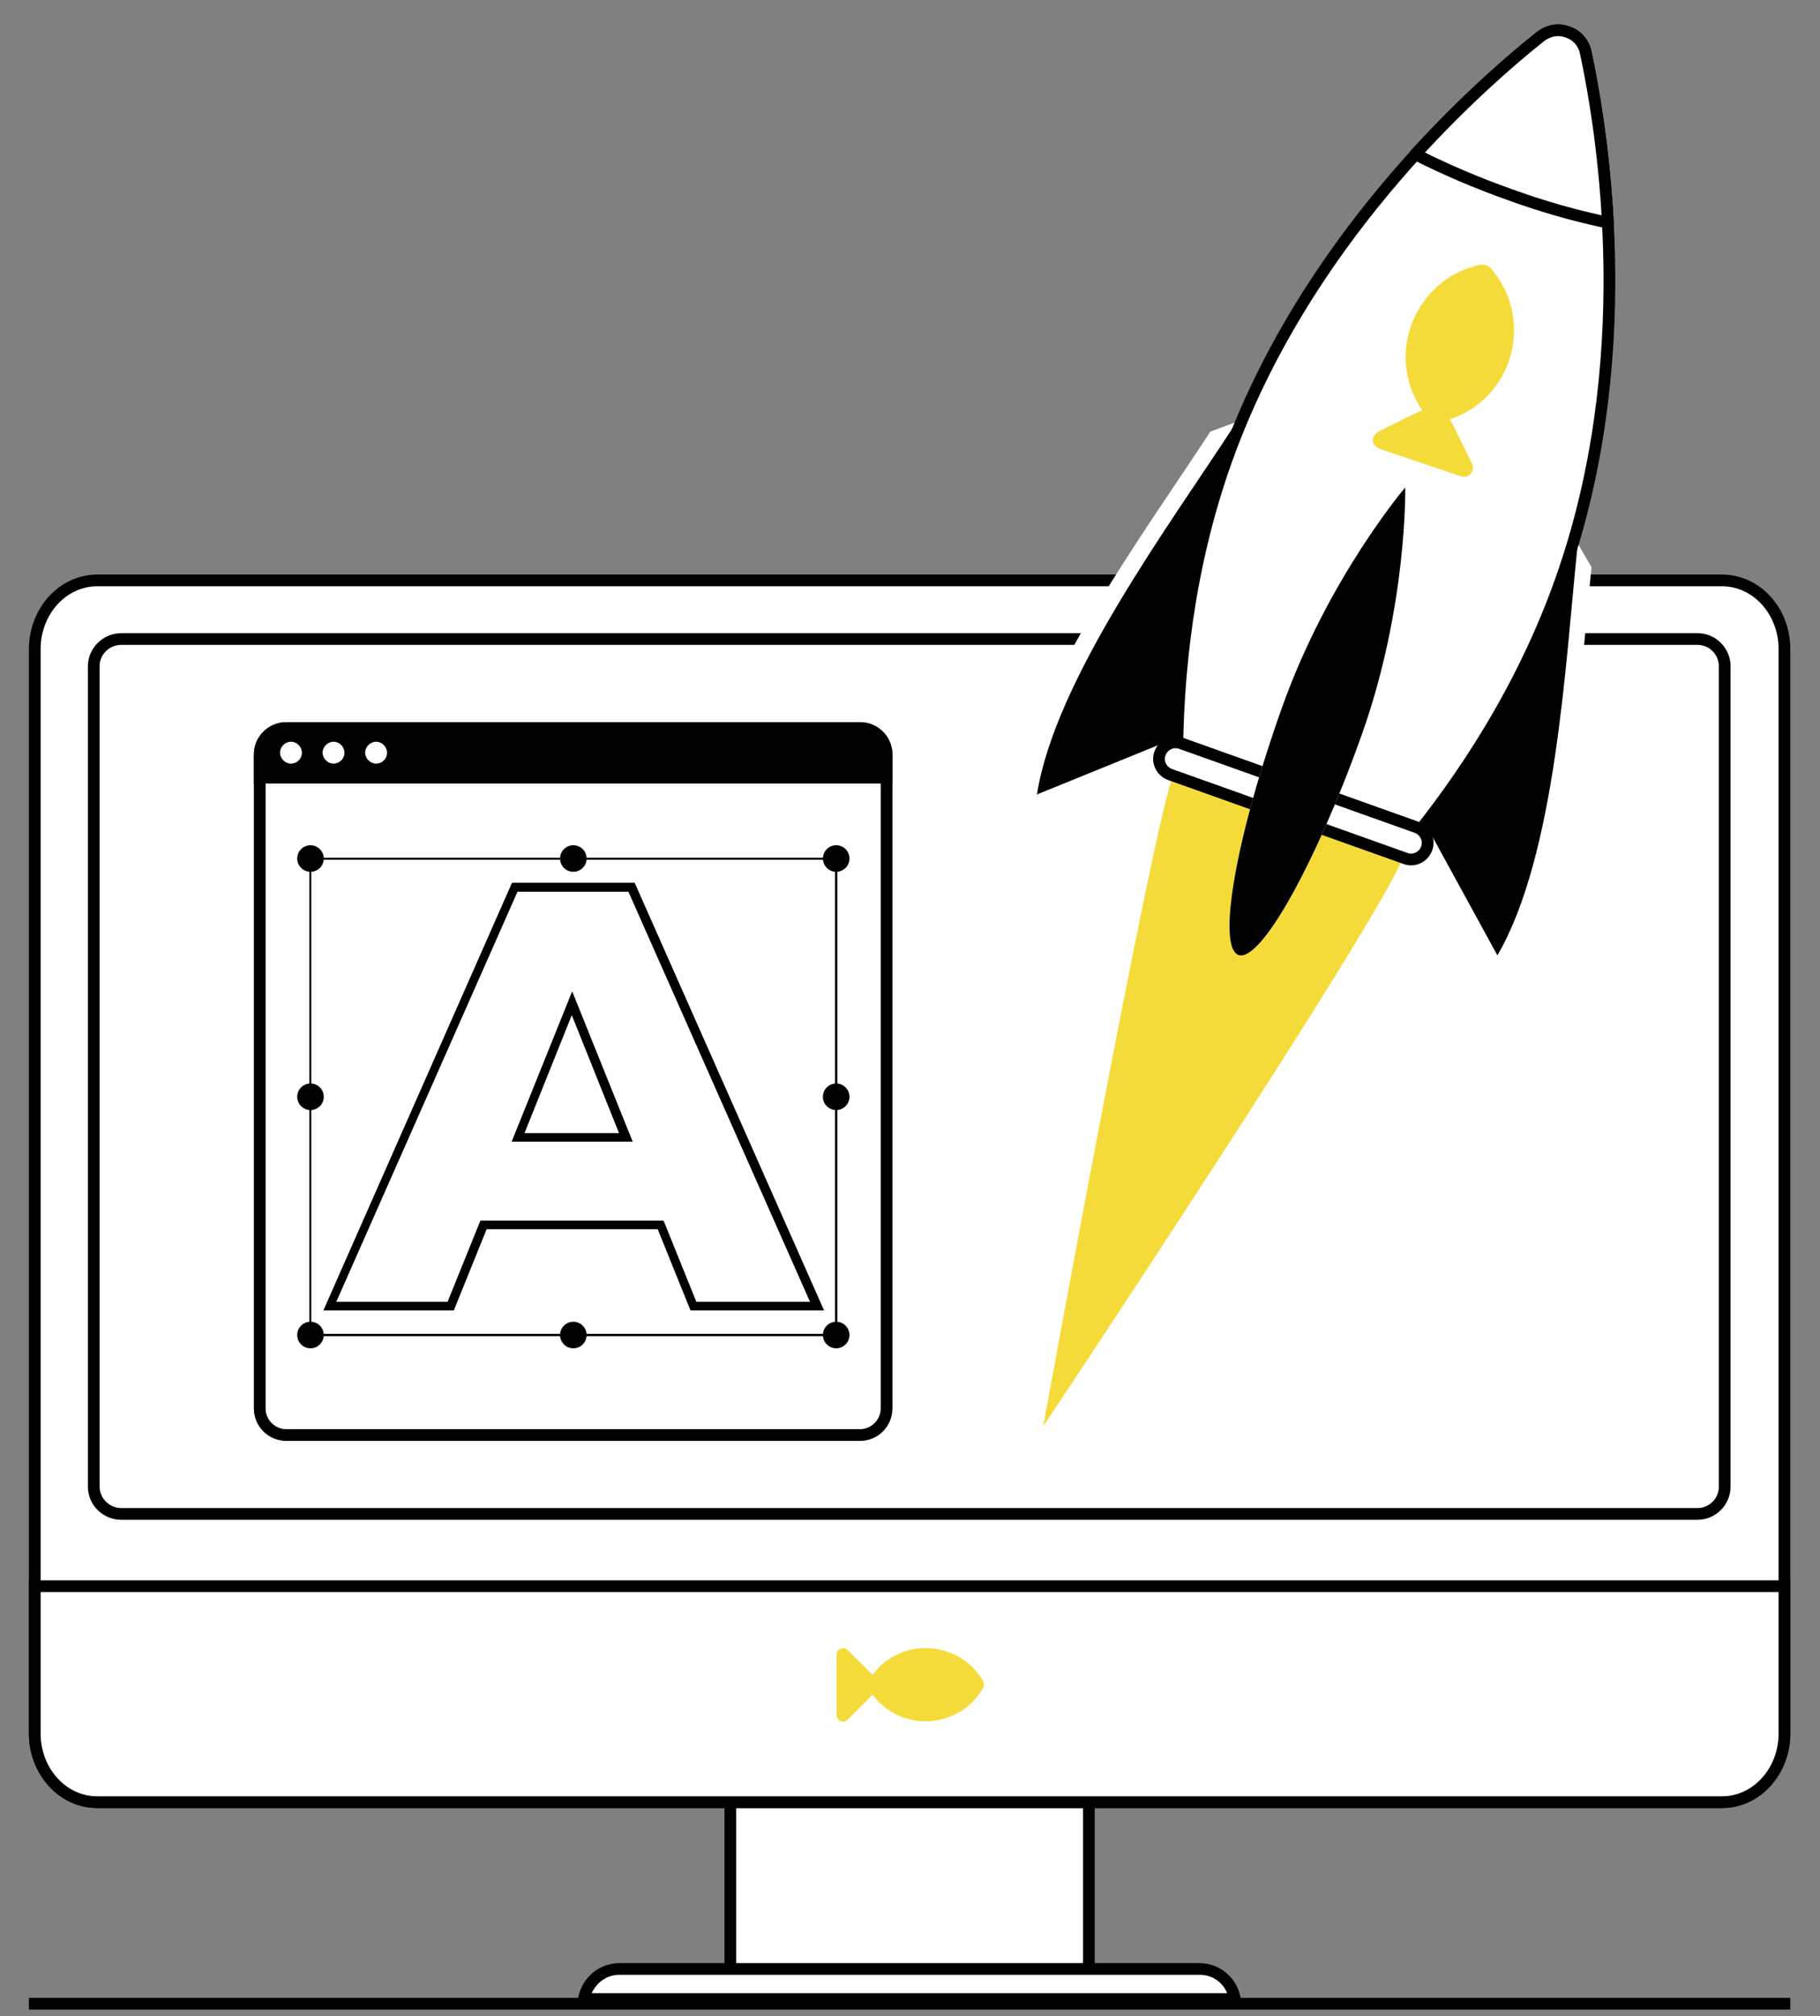 <svg xmlns="http://www.w3.org/2000/svg" id="Layer_1" viewBox="0 0 466 516.2"><rect x="0" y="0" width="466" height="516.2" fill="#808080" stroke="none"/><defs><style>      .st0 {        fill: #f5db39;      }      .st1, .st2, .st3 {        fill: #fff;      }      .st2 {        fill-rule: evenodd;      }      .st3 {        stroke-linecap: round;        stroke-linejoin: round;      }      .st3, .st4 {        stroke: #000;        stroke-width: 3px;      }      .st5 {        opacity: 0;      }      .st4 {        fill: none;        stroke-miterlimit: 10;      }    </style></defs><g><g><g><rect class="st1" x="187" y="417.2" width="91.8" height="87.8"></rect><path d="M277.3,418.7v84.8h-88.8v-84.8h88.8M280.3,415.7h-94.8v90.8h94.8v-90.8h0Z"></path></g><g><g><path class="st1" d="M24.9,461.4c-8.8,0-16-7.9-16-17.6V166.2c0-9.7,7.2-17.6,16-17.6h416c8.8,0,16,7.9,16,17.6v277.6c0,9.7-7.2,17.6-16,17.6H24.9Z"></path><path d="M440.9,150.1c8,0,14.5,7.2,14.5,16.1v277.6c0,8.9-6.5,16.1-14.5,16.1H24.9c-8,0-14.5-7.2-14.5-16.1V166.2c0-8.9,6.5-16.1,14.5-16.1h416M440.9,147.1H24.9c-9.7,0-17.5,8.6-17.5,19.1v277.6c0,10.5,7.8,19.1,17.5,19.1h416c9.7,0,17.5-8.6,17.5-19.1V166.2c0-10.6-7.8-19.1-17.5-19.1h0Z"></path></g><g><path class="st1" d="M24.9,461.4c-8.8,0-16-7.9-16-17.6v-37.7h448v37.7c0,9.7-7.2,17.6-16,17.6H24.9Z"></path><path d="M455.4,407.6v36.2c0,8.9-6.5,16.1-14.5,16.1H24.9c-8,0-14.5-7.2-14.5-16.1v-36.2h445M458.4,404.6H7.4v39.2c0,10.5,7.8,19.1,17.5,19.1h416c9.7,0,17.5-8.6,17.5-19.1v-39.2h0Z"></path></g><g><rect class="st1" x="24.1" y="163.6" width="417.6" height="224.1" rx="7" ry="7"></rect><path d="M434.6,165.1c3.1,0,5.5,2.5,5.5,5.5v210c0,3.1-2.5,5.5-5.5,5.5H31.1c-3.1,0-5.6-2.5-5.6-5.5v-210c0-3.1,2.5-5.5,5.6-5.5h403.5M434.6,162.1H31.1c-4.7,0-8.6,3.8-8.6,8.5v210c0,4.7,3.8,8.5,8.6,8.5h403.5c4.7,0,8.5-3.8,8.5-8.5v-210c0-4.7-3.8-8.5-8.5-8.5h0Z"></path></g></g><g><path class="st1" d="M149.6,511.8c.7-4.3,4.5-7.7,9-7.7h148.6c4.5,0,8.3,3.3,9,7.7h-166.6Z"></path><path d="M307.2,505.6c3.2,0,5.9,1.9,7,4.7h-162.7c1.2-2.7,3.9-4.7,7-4.7h148.6M307.2,502.6h-148.6c-5.9,0-10.7,4.8-10.7,10.7h169.9c0-5.9-4.8-10.7-10.7-10.7h0Z"></path></g></g><g><g><g><path class="st1" d="M73.3,367.4c-3.8,0-6.8-3.1-6.8-6.8v-167.4c0-3.8,3.1-6.8,6.8-6.8h146.9c3.8,0,6.8,3.1,6.8,6.8v167.4c0,3.8-3.1,6.8-6.8,6.8H73.3h0Z"></path><path d="M220.2,187.9c2.9,0,5.3,2.4,5.3,5.3v167.4c0,2.9-2.4,5.3-5.3,5.3H73.3c-2.9,0-5.3-2.4-5.3-5.3v-167.4c0-2.9,2.4-5.3,5.3-5.3h146.9M220.2,184.9H73.3c-4.6,0-8.3,3.7-8.3,8.3v167.4c0,4.6,3.7,8.3,8.3,8.3h146.9c4.6,0,8.3-3.7,8.3-8.3v-167.4c0-4.6-3.7-8.3-8.3-8.3h0Z"></path></g><path d="M228.5,193.2v7.4H65v-7.4c0-4.6,3.7-8.3,8.3-8.3h146.9c4.6,0,8.3,3.7,8.3,8.3h0Z"></path><g><path class="st1" d="M77.3,192.7c0,1.6-1.3,2.8-2.8,2.8s-2.8-1.3-2.8-2.8,1.3-2.8,2.8-2.8,2.8,1.3,2.8,2.8Z"></path><path class="st1" d="M88.2,192.7c0,1.6-1.3,2.8-2.8,2.8s-2.8-1.3-2.8-2.8,1.3-2.8,2.8-2.8,2.8,1.3,2.8,2.8Z"></path><path class="st1" d="M99.1,192.7c0,1.6-1.3,2.8-2.8,2.8s-2.8-1.3-2.8-2.8,1.3-2.8,2.8-2.8,2.8,1.3,2.8,2.8Z"></path></g></g><g><path d="M210.9,335.5h-34.1l-8.4-20.8h-43.8l-8.4,20.8h-33.4l48.3-109.5h31.4l48.5,109.5h0ZM178.3,333.3h29.1l-46.5-105h-28.4l-46.4,105h28.5l8.4-20.8h46.9l8.4,20.8ZM161.9,292.3h-30.9l15.5-38.5,15.5,38.5h0ZM134.3,290.1h24.2l-12.1-30.2-12.1,30.2h0Z"></path><g><path d="M214.4,342.1H79.2v-122.5h135.2v122.5ZM79.7,341.5h134.1v-121.4H79.7v121.4h0Z"></path><g><g><circle cx="79.5" cy="219.8" r="3.4"></circle><circle cx="146.8" cy="219.8" r="3.4"></circle><circle cx="214.1" cy="219.8" r="3.4"></circle></g><g><circle cx="79.5" cy="280.8" r="3.4"></circle><circle cx="214.1" cy="280.8" r="3.4"></circle></g><g><circle cx="79.5" cy="341.8" r="3.4"></circle><circle cx="146.8" cy="341.8" r="3.4"></circle><circle cx="214.1" cy="341.8" r="3.4"></circle></g></g></g></g></g><g class="st5"><path d="M22.6,206.8c-.2,38,0,95.5,0,117l42.7,65.3h76.5L22.6,206.8h0Z"></path><polygon points="222.3 389.1 184 389.1 35.5 162.1 73.8 162.1 222.3 389.1"></polygon></g><path class="st0" d="M223.3,434c-.2.2-.4.4-.6.6l-5.5,5.5c-.6.6-1.2.9-2,.5-.8-.3-1-1-1-1.8v-14.9c0-1,.3-1.6,1.1-1.8.8-.3,1.4,0,2,.6l5.5,5.5c.2.2.4.4.6.6,1.6-2.1,3.4-3.7,5.7-4.9,7.9-4.2,18-1.4,22.5,6.3.5.8.4,1.5,0,2.2-6.1,10.1-20.2,11.2-27.7,2.1,0-.1-.2-.3-.4-.5h-.2Z"></path></g><line class="st4" x1="7.4" y1="513" x2="458.4" y2="513"></line><g><path class="st2" d="M340.2,179.7c-16.2-5.8-34.2,2.7-39.9,18.9-5.8,16.2-4.9,106.8-4.9,106.8,0,0,57.9-69.5,63.7-85.7,5.8-16.2-2.7-34.2-18.9-39.9h0Z"></path><path class="st0" d="M340.2,179.7c-16.2-5.8-34.2,2.7-39.9,18.9-5.8,16.2-33.2,166.6-33.2,166.6,0,0,86.2-129.4,92.1-145.7,5.8-16.2-2.7-34.2-18.9-39.9h0Z"></path><path class="st2" d="M311,183.7l-51.4,20.9c4.7-29.6,33.9-68.9,50.3-94.1l31.3-11.6-30.2,84.8h0Z"></path><path d="M316.9,182.5l-51.4,20.9c4.7-29.6,33.9-68.9,50.3-94.1l31.3-11.6-30.2,84.8h0Z"></path><path class="st2" d="M360.4,201.3l26.6,48.6c15-25.8,17.4-74.8,20.5-104.7l-16.8-28.8-30.2,84.8h0Z"></path><path d="M356.8,196l26.6,48.6c15-25.8,17.4-74.8,20.5-104.7l-16.8-28.8-30.2,84.8h0Z"></path><path class="st2" d="M359.7,217.4c15.1-18.2,30.2-41.4,39.9-68.7,19.8-55.6,11.3-112.2,6.4-135.3-.5-2.4-2.2-4.4-4.6-5.2-2.4-.9-4.9-.4-6.9,1.1-18.4,14.7-60.8,53.2-80.6,108.8-9.7,27.3-12.6,54.8-12.5,78.4l58.3,20.8h0Z"></path><path class="st3" d="M359.7,217.4c15.1-18.2,30.2-41.4,39.9-68.7,19.8-55.6,11.3-112.2,6.4-135.3-.5-2.4-2.2-4.4-4.6-5.2-2.4-.9-4.9-.4-6.9,1.1-18.4,14.7-60.8,53.2-80.6,108.8-9.7,27.3-12.6,54.8-12.5,78.4l58.3,20.8h0Z"></path><path class="st0" d="M371.3,107.3c0,.4.3.7.5,1,1.6,3.3,3.3,6.6,4.9,10,.5,1,.7,2.1-.2,3-.8.9-1.8.9-2.9.5-6.7-2.3-13.4-4.5-20.1-6.8-1.3-.5-2-1.2-2-2.2s.7-1.9,1.6-2.4c3.3-1.6,6.6-3.3,10-4.9.4,0,.7-.4,1-.5-2-3.1-3.4-6.3-3.9-9.9-2-12.5,6.4-24.8,18.8-27.3,1.3-.2,2.1.2,2.9,1.1,10.8,12.8,5.8,32.3-9.9,38.2-.3,0-.5.2-.8.3h0Z"></path><path class="st2" d="M297,192.9c-.8,2.2.4,4.6,2.6,5.4l60.3,21.5c2.2.8,4.6-.4,5.4-2.6.8-2.2-.4-4.6-2.6-5.4l-60.3-21.5c-2.2-.8-4.6.4-5.4,2.6h0Z"></path><path class="st3" d="M297,192.9c-.8,2.2.4,4.6,2.6,5.4l60.3,21.5c2.2.8,4.6-.4,5.4-2.6.8-2.2-.4-4.6-2.6-5.4l-60.3-21.5c-2.2-.8-4.6.4-5.4,2.6h0Z"></path><path class="st2" d="M359.8,124.8s-19.7,23.1-31.5,56.2c-11.8,33-16.8,61.4-11.2,63.5,5.6,2,19.7-23.1,31.5-56.2,11.8-33,11.2-63.5,11.2-63.5h0Z"></path><path class="st2" d="M411.7,57.2c-1-18.7-3.6-34.1-5.7-43.8-.5-2.4-2.2-4.4-4.6-5.2-2.4-.9-4.9-.4-6.9,1.1-7.7,6.1-19.5,16.4-32.1,30.2,7.5,3.8,15.6,7.3,24.1,10.3,8.5,3.1,17,5.5,25.2,7.2h0v.2Z"></path><path class="st3" d="M411.7,57.2c-1-18.7-3.6-34.1-5.7-43.8-.5-2.4-2.2-4.4-4.6-5.2-2.4-.9-4.9-.4-6.9,1.1-7.7,6.1-19.5,16.4-32.1,30.2,7.5,3.8,15.6,7.3,24.1,10.3,8.5,3.1,17,5.5,25.2,7.2h0v.2Z"></path><path d="M359.8,124.8s-19.7,23.1-31.5,56.2c-11.8,33-16.8,61.4-11.2,63.5,5.6,2,19.7-23.1,31.5-56.2,11.8-33,11.2-63.5,11.2-63.5h0Z"></path></g></svg>